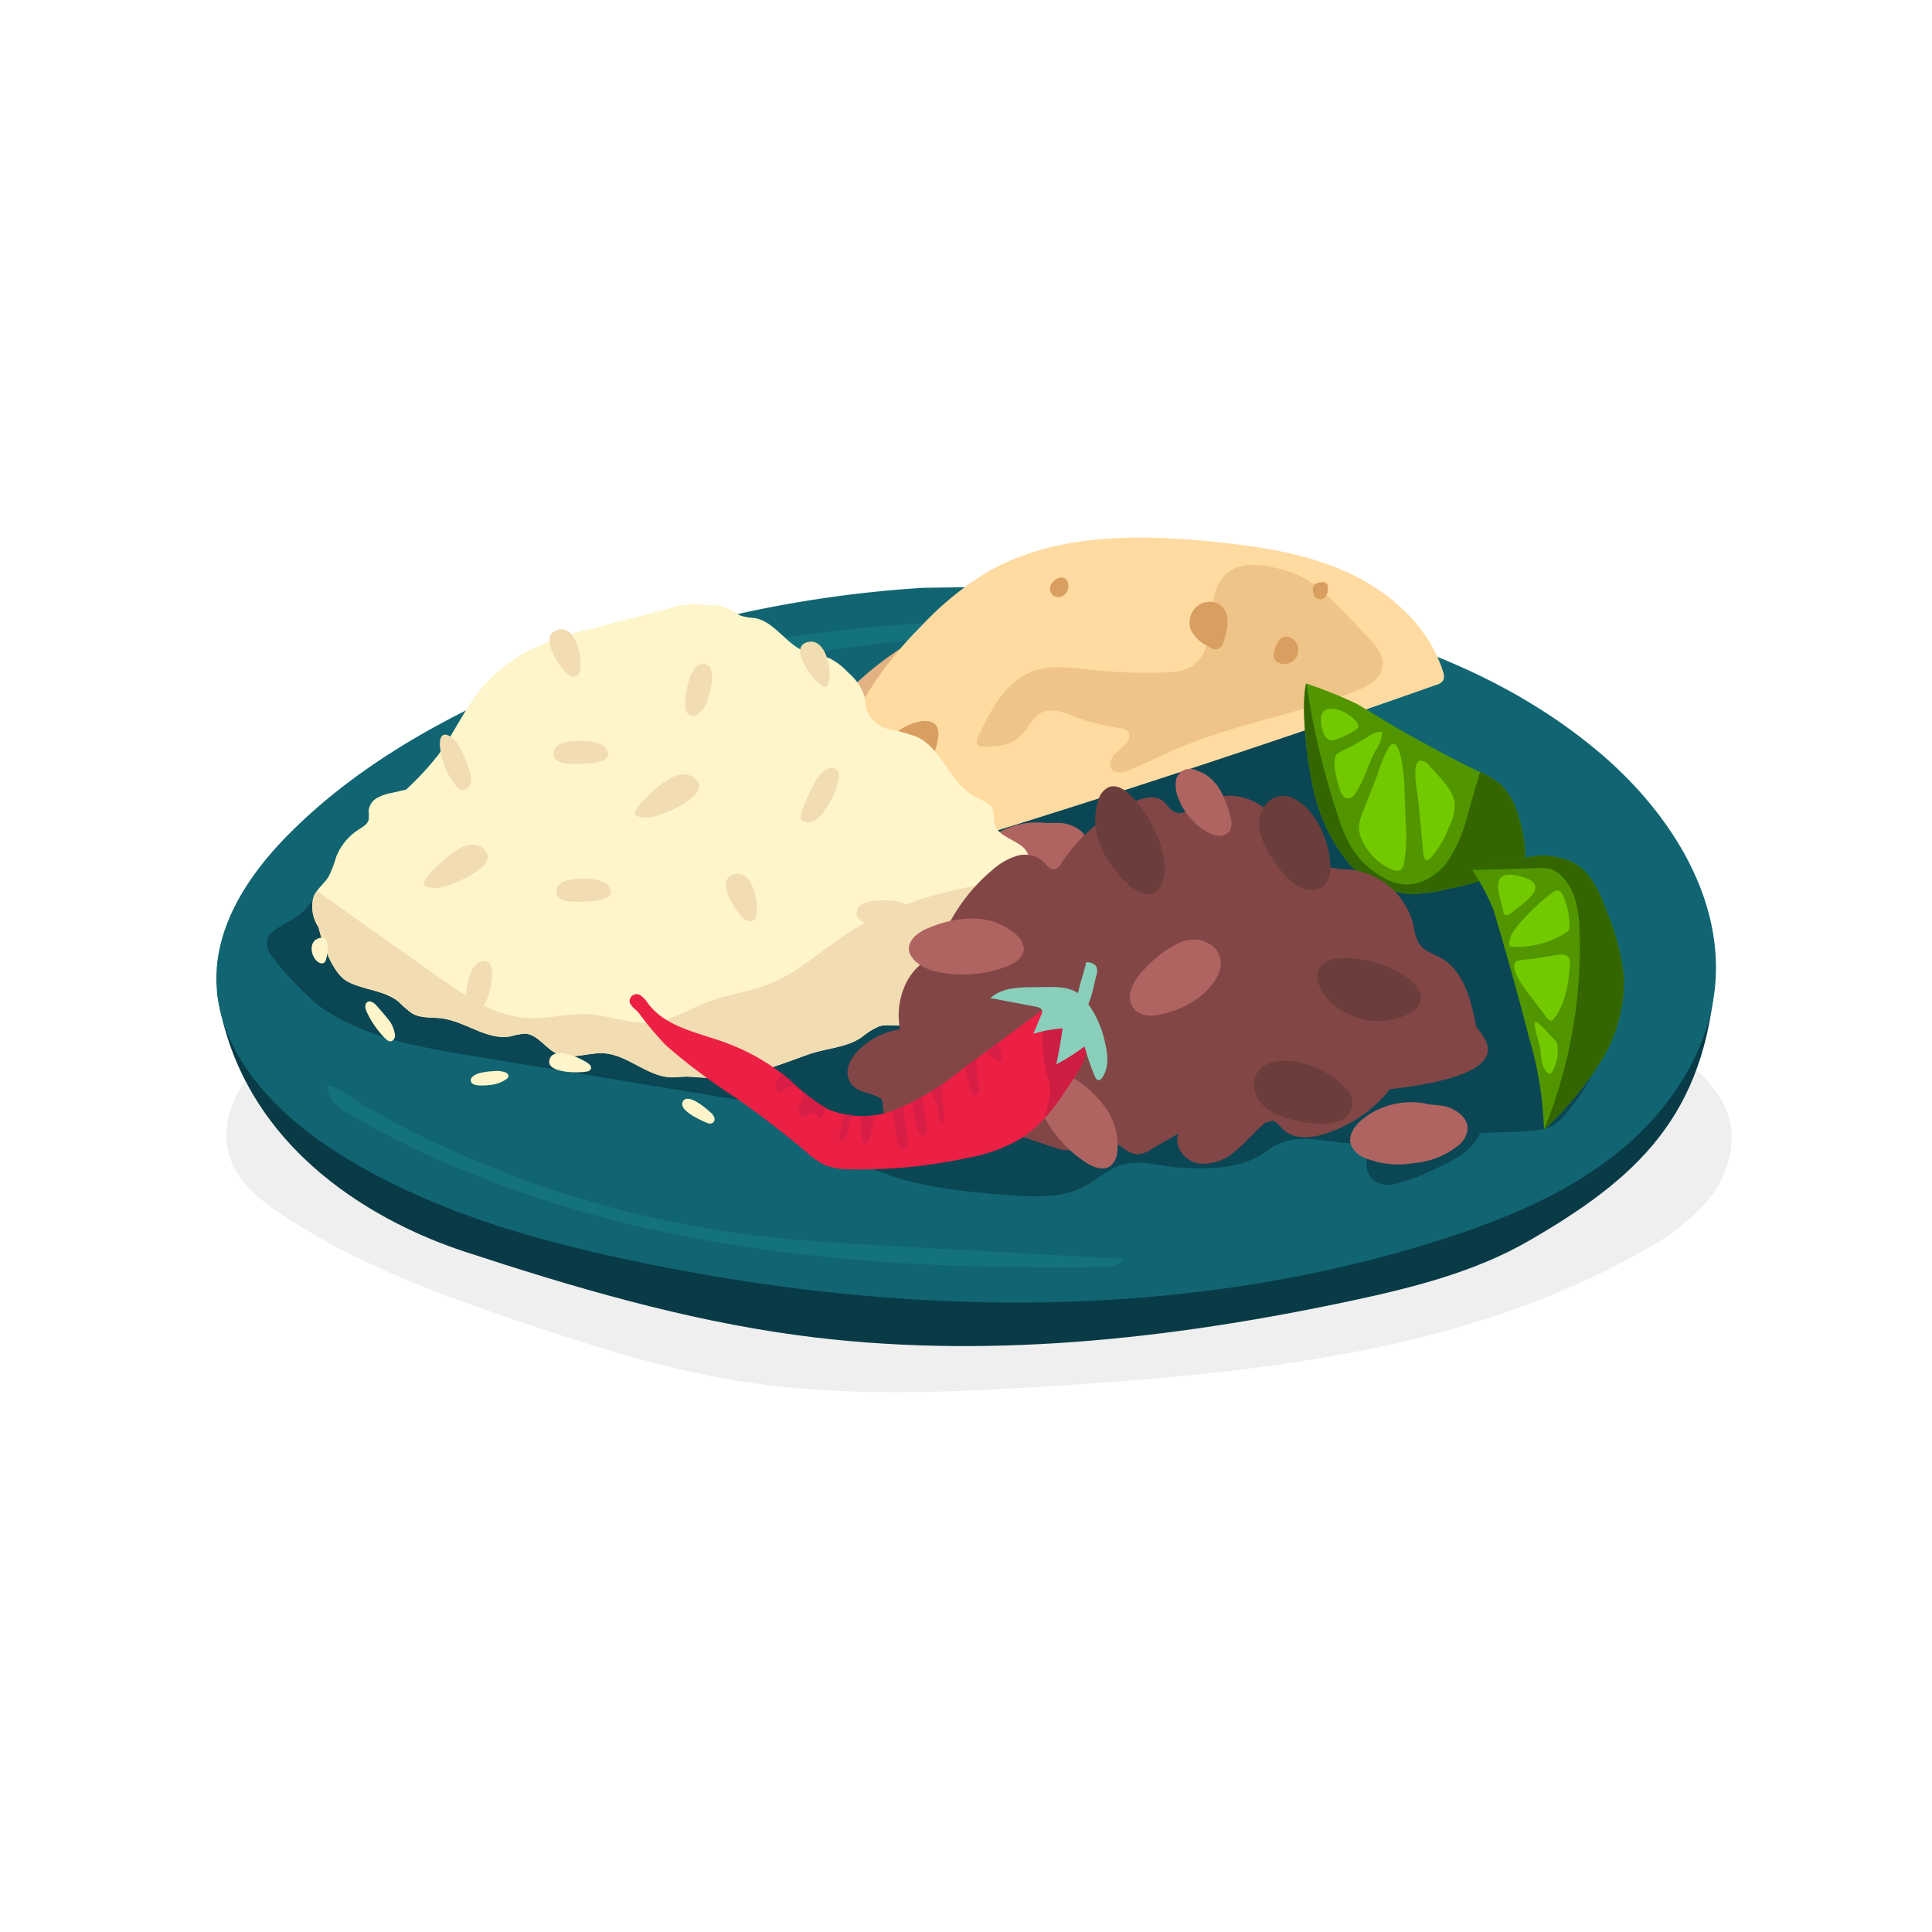 <svg id="Artwork_-_Primary" data-name="Artwork - Primary" xmlns="http://www.w3.org/2000/svg" viewBox="0 0 250 250"><defs><style>.cls-1{fill:none}.cls-2{fill:#efefef}.cls-3{fill:#093b47}.cls-4{fill:#116572}.cls-5{fill:#14727c}.cls-6{fill:#0b4654}.cls-7{fill:#e2b283}.cls-8{fill:#ffdba1}.cls-9{fill:#eec488}.cls-10{fill:#d99f60}.cls-11{fill:#af6461}.cls-12{fill:#519600}.cls-13{clip-path:url(#clip-path)}.cls-14{fill:#360}.cls-15{fill:#72c900}.cls-16{fill:#fff5ca}.cls-17{clip-path:url(#clip-path-2)}.cls-18{fill:#f2dcb1}.cls-19{fill:#824646}.cls-20{fill:#6b3d3b}.cls-21{clip-path:url(#clip-path-3)}.cls-22{fill:#ec2044}.cls-23{clip-path:url(#clip-path-4)}.cls-24{fill:#d81e46}.cls-25{fill:#ce1d43}.cls-26{fill:#89cfbb}</style><clipPath id="clip-path"><path class="cls-1" d="M191.38 99.84a10.9 10.9 0 0 1 2.79 1.66 8.18 8.18 0 0 1 2 3.18 19 19 0 0 1 1.18 5.36 2.31 2.31 0 0 1-.14 1.2 2.2 2.2 0 0 1-1 .88 32.39 32.39 0 0 1-8.76 2.87 18.66 18.66 0 0 1-5.24.67 11.83 11.83 0 0 1-8.2-4.61 23.1 23.1 0 0 1-4-8.73c-.64-2.45-1.79-10.31-1-13.87a56.06 56.06 0 0 1 6.71 2.7c2.43 1.49 4.88 3 7.37 4.36 2.69 1.49 5.46 2.99 8.29 4.33z"/></clipPath><clipPath id="clip-path-2"><path class="cls-1" d="M133.81 116.58a6.38 6.38 0 0 1-1.14-2.09c-.23-1.25.74-2.53.41-3.76-.53-2-3.8-2.11-4.38-4.08-.2-.68 0-1.45-.34-2.09s-1.3-1-2.07-1.4c-3.3-1.63-4.31-6.23-7.64-7.81a23.64 23.64 0 0 0-3.64-1 4 4 0 0 1-2.83-2.35 18.57 18.57 0 0 1-.3-1.84 6.72 6.72 0 0 0-2.1-3.1 8.5 8.5 0 0 0-2.24-1.78c-1.09-.51-2.34-.53-3.45-1-2.44-1-3.89-3.89-6.48-4.31a8.53 8.53 0 0 1-1.68-.27 6.22 6.22 0 0 1-1.05-.63 5.69 5.69 0 0 0-3.41-.76 11 11 0 0 0-5.19.5l-9.41 2.47a39.65 39.65 0 0 0-8.53 2.94 20.18 20.18 0 0 0-6.57 5.54c-1.89 2.47-3.19 5.34-5 7.84a37.4 37.4 0 0 1-4.23 4.58l-1.8.41a6.27 6.27 0 0 0-1.94.66 2.16 2.16 0 0 0-1.1 1.63 6.14 6.14 0 0 1 0 1.21c-.16.59-.76.91-1.27 1.24a7.39 7.39 0 0 0-2.91 3.5 15.88 15.88 0 0 1-1 2.61c-.56.9-1.5 1.57-1.92 2.55a4.76 4.76 0 0 0 .62 4s1.3 5.8 3.84 7.07c2.11 1.07 4.74 1.09 6.56 2.6a12.93 12.93 0 0 0 1.74 1.49c1.12.64 2.5.46 3.77.62 3.13.4 6 2.95 9 2.32a8.66 8.66 0 0 1 1.73-.33c1.68 0 2.69 1.91 4.23 2.6 1.83.83 4-.18 6-.07 3.14.17 5.67 3.05 8.82 3.12.79 0 1.57-.14 2.36-.08 6.24.53 8.67-.47 15.2-2.84 2.32-.85 5-.89 7-2.25a9.42 9.42 0 0 1 2.3-1.44c1-.29 2.08 0 3.1-.13 1.63-.25 2.92-1.67 4.56-1.79 1.4-.11 2.88.76 4.15.15.79-.37 1.23-1.21 1.82-1.86 1.07-1.17 2.63-1.72 4-2.54s2.64-2.18 2.46-3.76c-.04-.08 1.05-4.51-.05-6.29z"/></clipPath><clipPath id="clip-path-3"><path class="cls-1" d="M197.88 134.36a46.62 46.62 0 0 1 1.91 11.81 43.63 43.63 0 0 0 7.39-8.89 19.27 19.27 0 0 0 2.93-11 30 30 0 0 0-2-7.82c-1-2.77-2.21-5.81-4.87-7a9.73 9.73 0 0 0-3.25-.73c-1.87-.18-9.55 1.72-9.55 1.72a31.48 31.48 0 0 1 2.8 5.23q2.47 8.26 4.64 16.68z"/></clipPath><clipPath id="clip-path-4"><path class="cls-1" d="M95.14 142q4.76 3.34 9.22 7.09a10.09 10.09 0 0 0 2.43 1.69 8.94 8.94 0 0 0 3.33.52 64.93 64.93 0 0 0 15.17-1.49 20.48 20.48 0 0 0 6.9-2.54c2.76-1.78 4.69-4.58 6.47-7.34a12.73 12.73 0 0 0 2.44-5.82 24.26 24.26 0 0 0-4.15-3.35 2.1 2.1 0 0 0-1-.41 2.23 2.23 0 0 0-1.41.6l-10.41 7.7a33.83 33.83 0 0 1-8 4.84 11.53 11.53 0 0 1-9.09 0 24.57 24.57 0 0 1-4.81-3.72 27.53 27.53 0 0 0-8.51-4.91c-3.55-1.28-7.66-2-9.9-5.06a3.68 3.68 0 0 0-.93-1 .91.91 0 0 0-1.42.73c0 .59.82 1.09 1.15 1.5a42.27 42.27 0 0 0 3.56 4.24 77.33 77.33 0 0 0 8.96 6.73z"/></clipPath></defs><path class="cls-2" d="M36.57 135c-4.88 3.4-8.8 9.57-6.7 15.13 1.16 3.07 3.91 5.24 6.64 7.06 9.69 6.45 20.76 10.47 31.79 14.17 8.92 3 17.93 5.81 27.2 7.32 13.48 2.18 27.25 1.53 40.87.66 26.26-1.69 53.38-4.45 76.23-17.49a28.93 28.93 0 0 0 8.41-6.54c2.24-2.78 3.6-6.47 2.87-10-1-4.86-5.55-8.05-9.74-10.74 0 0-22.29-13.24-87.45-13.69S36.57 135 36.57 135z"/><path class="cls-3" d="M28.1 128.56c3.22 20.9 21.94 30.07 31.84 33.34 14.13 4.65 28.46 8.87 43.2 10.87 23.9 3.24 48.26.56 71.85-4.48 7.88-1.69 15.83-3.69 22.81-7.71 13.83-8 23-16.08 24.19-34.69"/><path class="cls-4" d="M119.51 76.06A154 154 0 0 0 64.3 90c-9.82 4.54-19.25 10.21-26.87 17.88-5 5-9.35 11.42-9.43 18.53-.11 9.52 7.38 17.44 15.4 22.58 11.57 7.41 25 11.32 38.49 14.15 34.64 7.31 71.27 8 105-2.86 8.06-2.6 16-5.92 22.6-11.27s11.64-13 12.44-21.39c1.14-12-6.4-23.26-15.72-30.87-16-13.11-37-18.06-57.78-20.35a100.94 100.94 0 0 0-12.54-.56z"/><path class="cls-5" d="M75.74 88.9c-1.82.64-3.81 1.5-4.52 3.29 2 .12 4-.79 5.93-1.5A57 57 0 0 1 82.93 89c21.53-5.31 43.88-8.54 65.88-5.84 2.48.31 6.3 1.61 8.69.9-1.25-2.37-6.63-2.83-9-3-6-.41-12-.64-18.05-.64a183.56 183.56 0 0 0-35.4 3.2 136.06 136.06 0 0 0-19.31 5.28zm13.91 71.26c17.22 3.29 34.84 4 52.37 3.81 1.24 0 2.63-.11 3.42-1.05l-31.35-1.76c-5-.28-10-.56-15.06-1.13a135.72 135.72 0 0 1-45.63-13.58c-2-1-4.07-2.12-6.07-3.25-1.42-.81-3.33-2.51-4.91-2.73-.23 2.3 3 3.83 4.6 4.73 3.17 1.77 6.43 3.4 9.75 4.88a141.37 141.37 0 0 0 20.77 7.31q6 1.61 12.11 2.77z"/><path class="cls-1" d="M187.11 144l-1.07.14a.91.91 0 0 0 0 .23 1 1 0 0 0 .73.67 6.6 6.6 0 0 1 .34-1.04z"/><path class="cls-6" d="M207.88 120.32l-6.29 8.06a5.77 5.77 0 0 0-1.21-2.65 10.08 10.08 0 0 1-1.87-2.33c-.48-1.22 0-2.58.12-3.89.48-5.29-5-9-10-10.93a69.9 69.9 0 0 0-8-2.53h-.1a34.81 34.81 0 0 0-3.64-4.38 14.81 14.81 0 0 0-4-3.14c-1-.46-2.14-.85-2.53-1.85l-1.64-4.3c-1.26-.73-6.2 2.86-7.65 2.66a1.46 1.46 0 0 0-1 .12 1.4 1.4 0 0 0-.44.69c-.48 1.38-37.7 5.66-37.39 7.09 6.56 30.37-2.36 9.36-18 12.26-9.56 1.77-19.39 5.55-28.72 2.79-5-1.49-9.51-4.81-14.71-5.46-4.18-.52-8.71 0-12.92-.08-3.09-.07-6.33 2.74-8.22 5-2 2.47-6.22 2.65-4.9 5.57.75 1.67 5.3 6.32 6.81 7.36 5.64 3.89 12.65 5.11 19.42 6.23l39 6.46a10.59 10.59 0 0 1 3.47 1 15.15 15.15 0 0 1 3.11 2.83c6 6.08 15.24 7.08 23.73 7.73 3.37.26 7 .48 10-1.1 1.62-.86 3-2.22 4.74-2.77 2.36-.75 4.89.1 7.36.3 4 .33 8.57.19 11.75-2.26 4-3.06 8.53-.1 13.62-1 .22.06 1.87-2.52 2.09-2.47.54.13 1.23.45 1.13 1-.22 1.24-3 1.75-3.79 2.79a2.93 2.93 0 0 0 .69 3.74 3.63 3.63 0 0 0 2.88.27 24.32 24.32 0 0 0 4.85-1.84c2.24-1 4.64-2.21 5.78-4.4a1.89 1.89 0 0 0 .11-.25c2.49-.18 5-.07 7.51-.42a6.26 6.26 0 0 0 1.66-.44 6 6 0 0 0 1.76-1.46 25.68 25.68 0 0 0 5.43-24zm-21.83 24a.91.91 0 0 1 0-.23l1.07-.14a6.6 6.6 0 0 0-.33 1 1 1 0 0 1-.74-.6z"/><path class="cls-7" d="M125 79.92a17.66 17.66 0 0 0-4.24 1.59 41.87 41.87 0 0 0-12.06 9 17.6 17.6 0 0 0-4 6.2 14.94 14.94 0 0 0 0 8.61 45 45 0 0 0 3.35 8.06 2.48 2.48 0 0 0 .83 1.1c.89.54 2-.19 2.77-.88 1.07-.94 2.14-1.88 3.23-2.79 7.67-6.42 16.45-11.35 24.65-17.07"/><path class="cls-8" d="M115.36 111.7a1.24 1.24 0 0 1 .33-.15q35.31-10.63 70.15-22.92a1.42 1.42 0 0 0 .92-.63 1.44 1.44 0 0 0 0-1c-1.79-5.77-6.63-10.23-12.1-12.8S163 70.7 157 70.1c-10-1-20.69-1.06-29.37 4a40.51 40.51 0 0 0-8.5 7 47.9 47.9 0 0 0-9.35 13.12c-2 4.35-1.87 14-1.26 19.84a1.25 1.25 0 0 0 2 .9z"/><path class="cls-9" d="M159.09 73.93c-1.92 1.31-2.23 4-2.41 6.3s-.63 5-2.67 6.13a6.84 6.84 0 0 1-3.11.65 70.88 70.88 0 0 1-10.09-.37c-2.39-.26-4.88-.6-7.13.22-3.55 1.29-5.49 5-7.1 8.44-.17.37-.32.88 0 1.15a1 1 0 0 0 .66.16c1.59 0 3.33-.08 4.55-1.12s1.59-2.51 2.85-3.2c1.64-.88 3.59.14 5.34.78a28.9 28.9 0 0 0 5.02 1.16 1.42 1.42 0 0 1 1 .46 1 1 0 0 1 .11.7c-.17.88-1 1.42-1.69 2s-1.08 1.79-.37 2.35a1.86 1.86 0 0 0 1.76 0c2.08-.75 4-1.78 6.06-2.67 7.57-3.33 15.9-4.59 23.58-7.65 1.54-.62 3.28-1.59 3.45-3.24.2-1.88-1.65-3.46-2.8-4.69-1.34-1.42-2.73-2.79-4.11-4.18a13 13 0 0 0-6.2-3.65c-2.12-.53-4.79-1.05-6.7.27z"/><path class="cls-10" d="M119.71 99.28a7.17 7.17 0 0 0 1.69-3.85c.56-4.08-5.92-1.48-6.73 1-.31 1-.42 3.3.24 4.12 1.15 1.45 3.91-.29 4.8-1.27zM155 78.38a2.74 2.74 0 0 0-.87 3.21 4.82 4.82 0 0 0 2.46 2.15 1 1 0 0 0 1.68-.57c.5-1.33 1-3.27 0-4.54a2.45 2.45 0 0 0-3.27-.25zm10.78 4.23a1.16 1.16 0 0 0-.36.37 4 4 0 0 0-.57 1.57 1.26 1.26 0 0 0 0 .61 1.09 1.09 0 0 0 .7.64 1.8 1.8 0 0 0 1.51-3.26 1.2 1.2 0 0 0-1.31.07zm-43.02 19.47a2.67 2.67 0 0 0-2.84 2 1.53 1.53 0 0 0 .07 1 1.43 1.43 0 0 0 .61.63 2.7 2.7 0 0 0 2.37.14 3.39 3.39 0 0 0 1.71-1.69 1.07 1.07 0 0 0 .14-.65 1.1 1.1 0 0 0-.3-.52 2.64 2.64 0 0 0-1.76-.89m-8.65 1.96a.68.68 0 0 0-.49.21 2.33 2.33 0 0 0-1 1.68 1.2 1.2 0 0 0 1.27 1.23 1.22 1.22 0 0 0 .87-1 3.09 3.09 0 0 0-.14-1.38c-.07-.27-.26-.81-.53-.75M136 75.66a1.25 1.25 0 0 0-.1.87 1.12 1.12 0 0 0 1.35.7 1.46 1.46 0 0 0 .8-2.14c-.61-.77-1.71-.16-2.05.57zm34.17-.09a1 1 0 0 0-.28.75 1.57 1.57 0 0 0 .17.7.84.84 0 0 0 1.5.12 1.72 1.72 0 0 0 .24-1.33.72.72 0 0 0-.1-.29.75.75 0 0 0-.57-.2 2.28 2.28 0 0 0-.96.25z"/><path class="cls-11" d="M135.32 106.49a10.08 10.08 0 0 0-8.27 2.88c-.93.95-1.7 2.37-1.11 3.57a3.11 3.11 0 0 0 2 1.42 11.48 11.48 0 0 0 6.39-.1 10.49 10.49 0 0 0 5.5-3 3 3 0 0 0 .86-2.35 2.39 2.39 0 0 0-1-1.51 4.61 4.61 0 0 0-3-.91z"/><path class="cls-12" d="M191.38 99.84a10.9 10.9 0 0 1 2.79 1.66 8.18 8.18 0 0 1 2 3.18 19 19 0 0 1 1.18 5.36 2.31 2.31 0 0 1-.14 1.2 2.2 2.2 0 0 1-1 .88 32.39 32.39 0 0 1-8.76 2.87 18.66 18.66 0 0 1-5.24.67 11.83 11.83 0 0 1-8.2-4.61 23.1 23.1 0 0 1-4-8.73c-.64-2.45-1.79-10.31-1-13.87a56.06 56.06 0 0 1 6.71 2.7c2.43 1.49 4.88 3 7.37 4.36 2.69 1.49 5.46 2.99 8.29 4.33z"/><g class="cls-13"><path class="cls-14" d="M168.91 87.41a99 99 0 0 0 4.37 18.59 18.45 18.45 0 0 0 1.5 3.51 11.24 11.24 0 0 0 4.15 4 7 7 0 0 0 2.45.9c2.29.32 4.55-1.07 5.93-2.92a19.5 19.5 0 0 0 2.69-6.36l2.28-7.89c.08-.27.19-.59.46-.68a.82.82 0 0 1 .44 0 15.84 15.84 0 0 1 5.35 1.81l10.71 28.26-26.24-5.94-14.33-9.07-5-27.14"/></g><path class="cls-15" d="M176.38 105a5.76 5.76 0 0 0-.53 2.07 4.13 4.13 0 0 0 .45 1.75 7.53 7.53 0 0 0 3.85 3.71 1.17 1.17 0 0 0 1.16 0 1.16 1.16 0 0 0 .33-.67 19.32 19.32 0 0 0 .27-5.1l-.17-4.47a20.87 20.87 0 0 0-.44-4.17c-.21-.83-.65-2.71-1.57-1.45a17.36 17.36 0 0 0-1.54 3.72zm7.8 5.53c0 .34.17.78.51.76a.61.61 0 0 0 .4-.23 12.7 12.7 0 0 0 2.39-4 6.07 6.07 0 0 0 .76-3.17 5.23 5.23 0 0 0-1.3-2.55c-.61-.77-1.27-1.49-1.94-2.21a1.76 1.76 0 0 0-1.11-.71c-1.39-.08-.42 4.47-.35 5.28.21 2.3.46 4.56.64 6.83zM177 95.34a3.37 3.37 0 0 1 1.86-.66 4.6 4.6 0 0 1-.89 2.48c-1 1.84-1.46 4-2.71 5.65a1.16 1.16 0 0 1-.56.47.86.86 0 0 1-.86-.27 2.08 2.08 0 0 1-.45-.84c-.34-1-1.17-3.78-.35-4.64a10.13 10.13 0 0 1 1.8-.92zm-5.63-.25a1.19 1.19 0 0 0 .87.7 1.64 1.64 0 0 0 .75-.14 13.64 13.64 0 0 0 2.31-1.11.94.94 0 0 0 .44-.44c.12-.34-.16-.68-.43-.93a5.11 5.11 0 0 0-1.33-1c-.71-.33-2.22-.84-2.8 0-.46.55-.18 2.3.19 2.92z"/><path class="cls-16" d="M133.81 116.58a6.38 6.38 0 0 1-1.14-2.09c-.23-1.25.74-2.53.41-3.76-.53-2-3.8-2.11-4.38-4.08-.2-.68 0-1.45-.34-2.09s-1.3-1-2.07-1.4c-3.3-1.63-4.31-6.23-7.64-7.81a23.64 23.64 0 0 0-3.64-1 4 4 0 0 1-2.83-2.35 18.57 18.57 0 0 1-.3-1.84 6.72 6.72 0 0 0-2.1-3.1 8.5 8.5 0 0 0-2.24-1.78c-1.09-.51-2.34-.53-3.45-1-2.44-1-3.89-3.89-6.48-4.31a8.53 8.53 0 0 1-1.68-.27 6.22 6.22 0 0 1-1.05-.63 5.69 5.69 0 0 0-3.41-.76 11 11 0 0 0-5.19.5l-9.41 2.47a39.65 39.65 0 0 0-8.53 2.94 20.18 20.18 0 0 0-6.57 5.54c-1.89 2.47-3.19 5.34-5 7.84a37.4 37.4 0 0 1-4.23 4.58l-1.8.41a6.27 6.27 0 0 0-1.94.66 2.16 2.16 0 0 0-1.1 1.63 6.14 6.14 0 0 1 0 1.21c-.16.59-.76.91-1.27 1.24a7.39 7.39 0 0 0-2.91 3.5 15.88 15.88 0 0 1-1 2.61c-.56.9-1.5 1.57-1.92 2.55a4.76 4.76 0 0 0 .62 4s1.3 5.8 3.84 7.07c2.11 1.07 4.74 1.09 6.56 2.6a12.93 12.93 0 0 0 1.74 1.49c1.12.64 2.5.46 3.77.62 3.13.4 6 2.95 9 2.32a8.66 8.66 0 0 1 1.73-.33c1.68 0 2.69 1.91 4.23 2.6 1.83.83 4-.18 6-.07 3.14.17 5.67 3.05 8.82 3.12.79 0 1.57-.14 2.36-.08 6.24.53 8.67-.47 15.2-2.84 2.32-.85 5-.89 7-2.25a9.42 9.42 0 0 1 2.3-1.44c1-.29 2.08 0 3.1-.13 1.63-.25 2.92-1.67 4.56-1.79 1.4-.11 2.88.76 4.15.15.79-.37 1.23-1.21 1.82-1.86 1.07-1.17 2.63-1.72 4-2.54s2.64-2.18 2.46-3.76c-.04-.08 1.05-4.51-.05-6.29z"/><g class="cls-17"><path class="cls-18" d="M143.26 112.82c-11.79.72-24.18 1.68-34 8.23-3.15 2.09-6 4.74-9.48 6.18-2.72 1.12-5.72 1.45-8.47 2.52-2.23.88-4.32 2.26-6.71 2.55-2.85.35-5.64-.91-8.51-1.06-2.58-.14-5.15.62-7.74.5-4.27-.2-8-2.76-11.52-5.24l-15.3-10.83a7.61 7.61 0 0 0-4-1.76c-2.7-.06-4.66 2.93-4.51 5.63s1.74 5.06 3.33 7.25a71.26 71.26 0 0 0 10 11.61c10.73 9.59 25.48 13 39.66 15.52 6.76 1.18 13.76 2.21 20.42.56 8.3-2.06 15-8 22.61-11.9 3.32-1.71 6.85-3.05 10-5.07s5.94-4.91 6.85-8.53c1.28-5.12-1.4-10.32-4.18-14.8"/></g><path class="cls-19" d="M191 132.78c-.63-3.33-1.54-7.06-4.46-8.77-1-.58-2.23-.91-2.89-1.87a6.43 6.43 0 0 1-.74-2.38 9.5 9.5 0 0 0-8.19-7.23 14.91 14.91 0 0 1-2.41-.24c-1.69-.43-2.91-1.86-4-3.2a20.65 20.65 0 0 0-5.38-5 7.38 7.38 0 0 0-7.06-.41c-1.32.74-2.8 2.07-4.09 1.28-.51-.32-.79-.91-1.26-1.29-1-.83-2.53-.46-3.74.07a21.59 21.59 0 0 0-9.39 7.89c-.26.4-.6.86-1.09.86s-.84-.52-1.2-.9a3.6 3.6 0 0 0-3.48-.85 8.4 8.4 0 0 0-3.23 1.86c-.31.25-.61.52-.91.8a23.36 23.36 0 0 0-6.34 10.15l-.18.07a7.71 7.71 0 0 0-3.9 4 9.52 9.52 0 0 0-.59 5.58 9.39 9.39 0 0 0-5.37 2.71 5 5 0 0 0-1.29 2 2.62 2.62 0 0 0 .3 2.31c.8 1.09 2.37 1.16 3.58 1.76a1 1 0 0 1 .43.36 1.15 1.15 0 0 1 .1.58 5.27 5.27 0 0 0 2.34 4.23 7.68 7.68 0 0 0 3.1 1.06 14.84 14.84 0 0 0 6.15-.37 17.29 17.29 0 0 1 4.43-1 10.64 10.64 0 0 1 3.33.69l3 1a3.87 3.87 0 0 0 2 .27 3.57 3.57 0 0 0 1.58-1.06 18.8 18.8 0 0 0 1.67-1.89 2.66 2.66 0 0 0 .81.79l2.75 1.94a3.53 3.53 0 0 0 1.7.78 3.43 3.43 0 0 0 1.92-.67l3.48-2c-.62 1.64.81 3.51 2.53 3.85a6.07 6.07 0 0 0 4.82-1.58c1.36-1.1 2.46-2.49 3.81-3.6l.12-.1c.31-.07.61-.15.91-.24.5.14.91.68 1.32 1.08 1.57 1.56 4.19 1.15 6.26.34a17.31 17.31 0 0 0 7.62-5.5c18.55-2.13 11.32-7.31 11.13-8.16z"/><path class="cls-11" d="M130.41 125c1-.41 2-1.12 2.07-2.18a2.55 2.55 0 0 0-.95-1.83 8.4 8.4 0 0 0-5.42-2.13 14.41 14.41 0 0 0-5.78 1.15 5.83 5.83 0 0 0-1.87 1.08c-2.4 2.27.81 4.34 2.89 4.68a15.92 15.92 0 0 0 9.06-.77z"/><path class="cls-20" d="M146.26 102.87c-.76-.73-1.83-1.41-2.82-1a2.58 2.58 0 0 0-1.3 1.61 8.37 8.37 0 0 0 .2 5.81 14.15 14.15 0 0 0 3.36 4.85 5.81 5.81 0 0 0 1.73 1.28c3 1.3 3.66-2.46 3.14-4.51a15.9 15.9 0 0 0-4.31-8.04zM166 144.52a16 16 0 0 0 4.74.88 5.83 5.83 0 0 0 2.69-.4 2.64 2.64 0 0 0 1.59-2.09 3.46 3.46 0 0 0-1.31-2.53c-2.25-2.15-6.31-3.85-9.43-2.8a2.86 2.86 0 0 0-1.93 3.37c.28 1.92 1.96 2.98 3.65 3.57zm-2.28-35.04a16.25 16.25 0 0 0 2.77 4 6 6 0 0 0 2.21 1.52 2.61 2.61 0 0 0 2.59-.38 3.44 3.44 0 0 0 .84-2.72c-.11-3.11-1.83-7.17-4.79-8.61a2.88 2.88 0 0 0-3.73 1.06c-1.16 1.59-.69 3.52.11 5.13z"/><path class="cls-11" d="M151.28 122.72a16.39 16.39 0 0 0-3.63 3.17 6 6 0 0 0-1.35 2.37 2.62 2.62 0 0 0 .66 2.53 3.47 3.47 0 0 0 2.79.55c3.09-.44 6.94-2.58 8.05-5.68a2.88 2.88 0 0 0-1.45-3.6c-1.68-.98-3.55-.32-5.07.66z"/><path class="cls-20" d="M173.64 124c-1.17 0-2.53.38-3 1.45a2.68 2.68 0 0 0 0 1.91 7 7 0 0 0 3.67 3.77 8.71 8.71 0 0 0 8.21-.06 2.55 2.55 0 0 0 1.25-1.4c.54-2-2.08-3.55-3.55-4.26a13.88 13.88 0 0 0-6.58-1.41z"/><path class="cls-12" d="M197.88 134.36a46.62 46.62 0 0 1 1.91 11.81 43.63 43.63 0 0 0 7.39-8.89 19.27 19.27 0 0 0 2.93-11 30 30 0 0 0-2-7.82c-1-2.77-2.21-5.81-4.87-7a9.73 9.73 0 0 0-3.25-.73c-1.87-.18-9.55 1.72-9.55 1.72a31.48 31.48 0 0 1 2.8 5.23q2.47 8.26 4.64 16.68z"/><g class="cls-21"><path class="cls-14" d="M189.59 112.61l9.49-.28a5.24 5.24 0 0 1 1.53.1 3.63 3.63 0 0 1 1.59 1.06c1.91 2 2.2 5.09 2.22 7.89a62.57 62.57 0 0 1-4.71 25c-.74 1.72-1.51 3.87-.29 5.29a4 4 0 0 0 2.55 1.15c4.85.68 9.71-2 12.79-5.78s4.64-8.59 5.77-13.35a94 94 0 0 0 1.89-10.79 34.69 34.69 0 0 0 .09-9.16 15.52 15.52 0 0 0-3.69-8.26 16.23 16.23 0 0 0-4.38-3.24 19.2 19.2 0 0 0-4.6-1.77 20.71 20.71 0 0 0-5.39-.41 32.19 32.19 0 0 0-16.68 5.46"/></g><path class="cls-15" d="M200.84 115.53a1 1 0 0 1 .63-.3c.42 0 .7.43.86.81a9.76 9.76 0 0 1 .76 3.77 1.11 1.11 0 0 1-.1.54 1.06 1.06 0 0 1-.4.36 11.63 11.63 0 0 1-7.08 1.78c-.49 0 0-1.47.13-1.65a11.83 11.83 0 0 1 1.58-2 26.17 26.17 0 0 1 3.62-3.31zm.63 8.04c.52-.09 1.15-.14 1.48.28a1.46 1.46 0 0 1 .18 1.05c-.18 2.45-.54 5-2.09 6.95a.55.55 0 0 1-.31.23c-.21 0-.39-.15-.52-.32l-2.74-3.61c-.48-.65-2-2.75-1.4-3.63.26-.36 2-.39 2.47-.47zm-6.96-5.74c0 .25.12.54.36.59a.63.63 0 0 0 .48-.16 22.8 22.8 0 0 0 2.49-2c.5-.47 1-1.13.76-1.76a1.56 1.56 0 0 0-.91-.77c-.87-.37-3-1-3.62 0s.28 3.17.44 4.1zm6.49 16.56a1.87 1.87 0 0 1 .49.67 2 2 0 0 1 .07.81 5.15 5.15 0 0 1-.72 2.83c-.1.13-.24.27-.41.24a.45.45 0 0 1-.25-.16 3.3 3.3 0 0 1-.71-1.62c-.1-.59-.12-1.19-.22-1.79-.06-.41-.93-2.9-.59-3.11s2.03 1.83 2.34 2.13z"/><path class="cls-18" d="M106.51 99.83a5 5 0 0 0-1.32 1.9 27 27 0 0 0-1.51 3.44 1.17 1.17 0 0 0-.08.71.88.88 0 0 0 .63.5 1.87 1.87 0 0 0 1.5-.38 4.48 4.48 0 0 0 1-1.21 10.72 10.72 0 0 0 1.84-4.07c.19-1.33-.98-1.72-2.06-.89zM59 101.7a1.56 1.56 0 0 0 .52.47 1.08 1.08 0 0 0 1.35-.73 2.89 2.89 0 0 0-.11-1.69 18.7 18.7 0 0 0-1.23-3c-.64-1.26-2.6-2.85-2.62-.42A9.58 9.58 0 0 0 59 101.7zm24.09 2.06a3.59 3.59 0 0 0-1 1.69 3.4 3.4 0 0 0 2.29.27c1.43-.25 7.55-2.72 5.75-4.77-2.13-2.34-5.71 1.42-7.04 2.81zm-27.28 9.1a3.51 3.51 0 0 0-1.05 1.69 3.39 3.39 0 0 0 2.29.27c1.43-.25 7.55-2.72 5.74-4.77-2.07-2.34-5.66 1.43-6.98 2.81zm17.08-26.18a2.61 2.61 0 0 0 .83.76 1 1 0 0 0 1.06-.06 1.34 1.34 0 0 0 .35-.91c.12-1.5-.57-5.41-2.8-5-2.64.53-.33 4.15.56 5.21zm22.82 31.65a2.73 2.73 0 0 0 .83.76 1 1 0 0 0 1.06-.09 1.3 1.3 0 0 0 .35-.9c.12-1.5-.57-5.41-2.8-5-2.64.58-.32 4.17.56 5.23zM74.05 95.92a3.79 3.79 0 0 0-1.72.44 1.39 1.39 0 0 0-.66 1.52c.25.71 1.14.92 1.9.94 1 0 5.27.24 5.09-1.33-.21-1.85-3.48-1.66-4.61-1.57zm39.22 20.64a3.79 3.79 0 0 0-1.72.44 1.38 1.38 0 0 0-.66 1.52c.24.71 1.14.92 1.9.94 1 0 5.27.24 5.09-1.33-.21-1.85-3.48-1.66-4.61-1.57zm-38.84-2.8a3.72 3.72 0 0 0-1.72.44 1.38 1.38 0 0 0-.67 1.52c.25.71 1.15.92 1.9.94 1 0 5.27.24 5.09-1.33-.21-1.84-3.48-1.66-4.6-1.57zm14.25-22.48c0 .5.15 1.09.61 1.29a1.08 1.08 0 0 0 1-.14 3.16 3.16 0 0 0 1.16-1.5c.42-1 1.57-5.18-.54-5-1.77.07-2.27 4.07-2.23 5.35zm-28.45 38.44c0 .5.14 1.09.6 1.29a1 1 0 0 0 1-.14 3.18 3.18 0 0 0 1.17-1.5c.42-1 1.57-5.18-.54-5-1.77.12-2.28 4.07-2.23 5.35zm46.12-40.95a.55.55 0 0 0 .32.14c.28 0 .47-.28.55-.55.51-1.53-.36-6-2.8-5.25s.87 4.94 1.93 5.66z"/><path class="cls-16" d="M75.88 138.66c.26 0 .55-.17.6-.43s-.16-.47-.37-.63c-.85-.64-4.42-2.32-5-.52s3.81 1.8 4.77 1.58z"/><path class="cls-11" d="M140.66 150.52c.91.54 2.1 1 3 .38a2.54 2.54 0 0 0 .92-1.85 8.36 8.36 0 0 0-1.47-5.63 14.17 14.17 0 0 0-4.34-4 5.82 5.82 0 0 0-2-.88c-3.25-.6-3 3.21-2.08 5.09a16 16 0 0 0 5.97 6.89zm44.26-7.61a10 10 0 0 0-8.55 1.87c-1.05.82-2 2.14-1.54 3.4a3.11 3.11 0 0 0 1.76 1.65 11.6 11.6 0 0 0 6.37.67 10.53 10.53 0 0 0 5.82-2.34 3.07 3.07 0 0 0 1.14-2.23 2.51 2.51 0 0 0-.81-1.63 4.68 4.68 0 0 0-2.86-1.26zm-30.17-43.25a1.85 1.85 0 0 0-2.54 1.11 4.12 4.12 0 0 0 .21 2.35 8.45 8.45 0 0 0 3.72 4.49 3.51 3.51 0 0 0 1.6.54 1.61 1.61 0 0 0 1.45-.74 2.49 2.49 0 0 0 0-1.82 14.4 14.4 0 0 0-1.18-3.13 5.93 5.93 0 0 0-2.28-2.4z"/><path class="cls-16" d="M49.74 134.26c.25.27.58.57.93.47a.83.83 0 0 0 .43-.9 4 4 0 0 0-1-2.09c-.46-.57-.94-1.13-1.43-1.68-.3-.34-1-.75-1.3-.21s.15 1.2.33 1.58a11.81 11.81 0 0 0 2.04 2.83zm13.79 6.12a4.19 4.19 0 0 0 2-.75.53.53 0 0 0 .27-.37c0-.21-.17-.39-.36-.48a3.32 3.32 0 0 0-1.66-.16c-.5 0-1 .09-1.49.18s-1.76.58-1.26 1.32c.4.51 1.97.32 2.5.26zm27.99 4.93a.81.81 0 0 0 .68 0 .58.58 0 0 0 .23-.69A1.47 1.47 0 0 0 92 144c-.54-.51-3.1-2.75-3.67-1.39-.48 1.12 2.43 2.39 3.19 2.7zm-50.11-20.69a.56.56 0 0 0 .61-.11.68.68 0 0 0 .16-.33c.27-.92.62-3.38-1.08-2.72-1.29.54-.81 2.72.31 3.16z"/><path class="cls-22" d="M95.14 142q4.76 3.34 9.22 7.09a10.09 10.09 0 0 0 2.43 1.69 8.94 8.94 0 0 0 3.33.52 64.93 64.93 0 0 0 15.17-1.49 20.48 20.48 0 0 0 6.9-2.54c2.76-1.78 4.69-4.58 6.47-7.34a12.73 12.73 0 0 0 2.44-5.82 24.26 24.26 0 0 0-4.15-3.35 2.1 2.1 0 0 0-1-.41 2.23 2.23 0 0 0-1.41.6l-10.41 7.7a33.83 33.83 0 0 1-8 4.84 11.53 11.53 0 0 1-9.09 0 24.57 24.57 0 0 1-4.81-3.72 27.53 27.53 0 0 0-8.51-4.91c-3.55-1.28-7.66-2-9.9-5.06a3.68 3.68 0 0 0-.93-1 .91.91 0 0 0-1.42.73c0 .59.82 1.09 1.15 1.5a42.27 42.27 0 0 0 3.56 4.24 77.33 77.33 0 0 0 8.96 6.73z"/><g class="cls-23"><path class="cls-24" d="M115.4 142.67l.68 4.89a2 2 0 0 0 .24.83.67.67 0 0 0 .74.31c.42-.15.45-.73.39-1.17l-.56-4.33a1.66 1.66 0 0 1 0-.77.57.57 0 0 1 .6-.39c.27.06.4.36.48.63.42 1.53.33 3.36 1.5 4.43.63-.42.51-1.35.35-2.09a23.37 23.37 0 0 1-.5-4.93 5.45 5.45 0 0 1 2.07 3.94c0 .53.07 1.2.57 1.37.56-1.7-.51-3.68.22-5.32a5.25 5.25 0 0 1 1-1.39l1.45-1.52.92 3.75c.09.34.24.74.59.78a.59.59 0 0 0 .58-.53 1.77 1.77 0 0 0-.16-.84 15.35 15.35 0 0 1-.18-3 1.7 1.7 0 0 1 .06-.95.58.58 0 0 1 .79-.32c.64.4 1.36.87 2 1.24.16.08.39.15.49 0a.38.38 0 0 0 0-.21A4.65 4.65 0 0 0 126 133a9.26 9.26 0 0 0-5.85 1.05c-1.81.89-3.47 2.07-5.3 2.93a7.21 7.21 0 0 1-3 .83 12.55 12.55 0 0 1-3.19-.64 17.79 17.79 0 0 0-5.9-.55 1 1 0 0 0-.55.15 1.16 1.16 0 0 0-.24.34l-1.31 2.61a1.81 1.81 0 0 0-.28 1c0 .35.42.67.75.54a2 2 0 0 0 .39-.33c.54-.48 1.37-.24 2 0a1.11 1.11 0 0 1 .27 1.26 7 7 0 0 0-.42 1.3c-.05.46.24 1 .7 1s.86-.57 1.3-.41.7.88 1 .62a6.45 6.45 0 0 1 1.58-2.74.83.83 0 0 1 .71-.32.72.72 0 0 1 .38.33 3.18 3.18 0 0 1 .18 2.5 15.85 15.85 0 0 0-.65 2.5.64.64 0 0 0 0 .36.49.49 0 0 0 .74 0 1.53 1.53 0 0 0 .32-.8 12.37 12.37 0 0 1 .78-2.51c.07-.16.18-.34.35-.33a.43.43 0 0 1 .27.19c.74 1 .14 2.47.52 3.67a.56.56 0 0 0 .22.35c.33.2.67-.26.78-.63a10.12 10.12 0 0 0 .48-2.83 8.67 8.67 0 0 1 0-1.53 1.57 1.57 0 0 1 .84-1.2c.66-.14 1.46.46 1.53.96z"/><path class="cls-25" d="M135.71 129.15a18.29 18.29 0 0 0-.33 9.46c.15.64.33 1.27.45 1.92a3.27 3.27 0 0 1 .08.7 5.13 5.13 0 0 1-.12.77l-1 4.49a10.78 10.78 0 0 0 3.9-3.78 28.81 28.81 0 0 0 2.38-4.94 13.36 13.36 0 0 0 1-3.3 21.8 21.8 0 0 0 .05-2.68 6.36 6.36 0 0 0-.37-2.75 2.69 2.69 0 0 0-1.5-1.35 3.57 3.57 0 0 0-2.26 0 10.13 10.13 0 0 0-2.08 1"/></g><path class="cls-26" d="M133.83 127.74c-2 0-4.19.07-5.68 1.41l5.86 1.11c.37.07.83.23.85.6a.85.85 0 0 1-.09.38l-1.05 2.54a16.62 16.62 0 0 1 3.77-.71q-.3 2.34-.81 4.65a24.55 24.55 0 0 0 3.66-2.32 29.29 29.29 0 0 0 1.37 3.95c.09.2.23.44.45.43a.54.54 0 0 0 .37-.22c1-1.23.85-3.05.46-4.61a12.72 12.72 0 0 0-2.92-5.95c-1.61-1.65-4.07-1.22-6.24-1.26z"/><path class="cls-26" d="M140.49 124.78c0-.1 0-.22.13-.26a.33.33 0 0 1 .17 0 1.47 1.47 0 0 1 1.06.52 1.56 1.56 0 0 1 0 1.22c-.21.81-1.05 5.59-2.22 4.5-.92-.89.66-4.83.86-5.98z"/></svg>